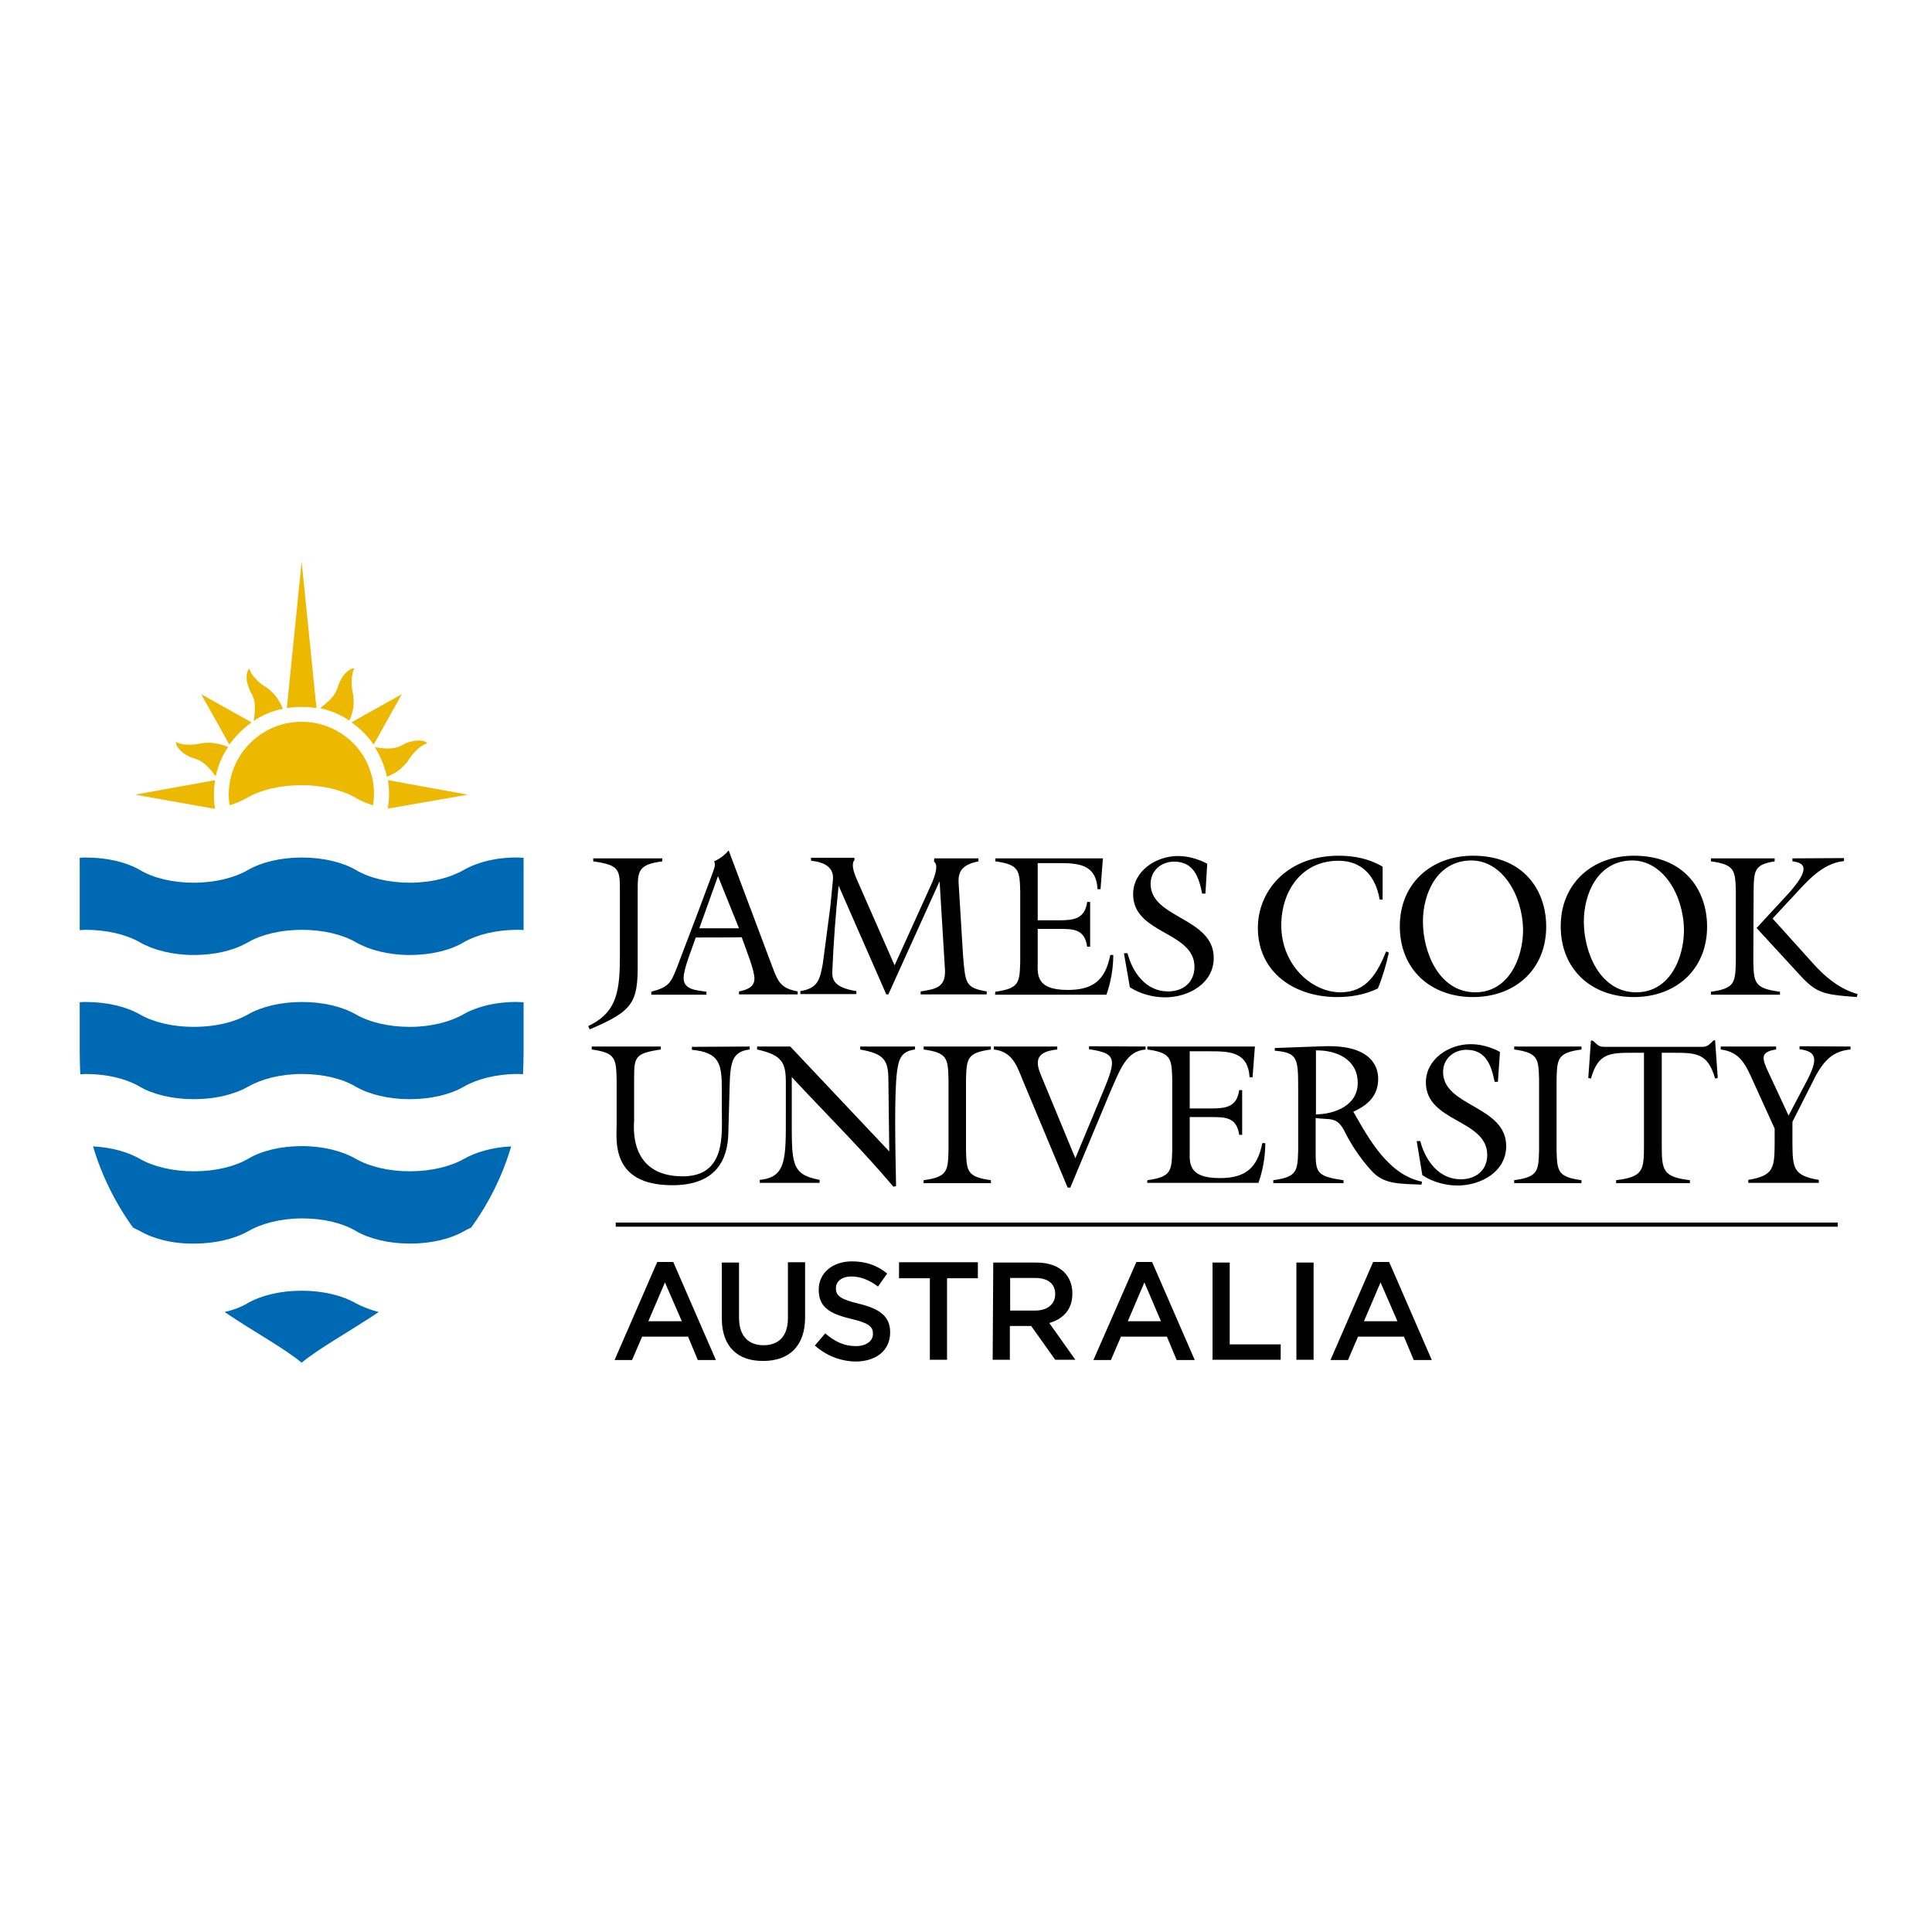 <?xml version="1.0" encoding="utf-8"?>
<!-- Generator: Adobe Illustrator 19.0.0, SVG Export Plug-In . SVG Version: 6.00 Build 0)  -->
<svg version="1.1" id="layer" xmlns="http://www.w3.org/2000/svg" xmlns:xlink="http://www.w3.org/1999/xlink" x="0px" y="0px"
	 viewBox="-153 -46 652 652" style="enable-background:new -153 -46 652 652;" xml:space="preserve">
<style type="text/css">
	.st0{fill:#0069B4;}
	.st1{fill:#EDB800;}
</style>
<g>
	<g transform="translate(0 .28)">
		<g transform="translate(0 34.364)">
			<path class="st0" d="M3.5,261.6c-4.5,2.6-11,4.3-18.2,4.3c-7.2,0-13.7-1.6-18.2-4.2c-4.5-2.6-11-4.2-18.2-4.2
				c-7.2,0-13.7,1.6-18.2,4.2c-4.5,2.6-11,4.2-18.3,4.2c-7.2,0-13.7-1.6-18.2-4.2c-4.5-2.6-11-4.2-18.3-4.2c-0.7,0-1.3,0-2,0.1v16.9
				c0,2.6,0.1,5,0.2,7.4c0.6,0,1.2-0.1,1.8-0.1c7.2,0,13.7,1.6,18.3,4.3c4.5,2.6,11,4.2,18.2,4.2s13.7-1.6,18.3-4.2
				c4.5-2.6,11-4.3,18.2-4.3s13.7,1.6,18.2,4.3c4.5,2.6,11,4.2,18.2,4.2c7.2,0,13.7-1.6,18.2-4.2c4.5-2.6,11-4.3,18.2-4.3
				c0.6,0,1.2,0,1.8,0.1c0.1-2.4,0.2-4.9,0.2-7.4v-16.9c-0.7,0-1.3-0.1-2-0.1C14.5,257.4,8.1,259,3.5,261.6"/>
		</g>
		<path class="st0" d="M-14.7,349c-7.2,0-13.7-1.6-18.2-4.2c-4.5-2.6-11-4.3-18.2-4.3c-7.2,0-13.7,1.6-18.2,4.3
			c-4.5,2.6-11,4.2-18.3,4.2c-7.2,0-13.7-1.6-18.2-4.2c-4-2.3-9.6-3.9-15.8-4.2c2.9,9.8,7.5,19.1,13.5,27.4c0.8,0.4,1.6,0.8,2.4,1.2
			c4.5,2.6,11,4.3,18.2,4.2c7.2,0,13.7-1.6,18.3-4.2c4.5-2.6,11-4.3,18.2-4.3s13.7,1.6,18.2,4.3c4.5,2.6,11,4.2,18.2,4.2
			c7.2,0,13.7-1.6,18.2-4.2c0.7-0.4,1.5-0.8,2.4-1.2c6-8.3,10.6-17.5,13.5-27.4c-6.3,0.3-11.8,1.9-15.9,4.2
			C-1,347.4-7.5,349-14.7,349 M-33,393.5c-4.5-2.6-11-4.2-18.2-4.2s-13.7,1.6-18.2,4.2c-2.2,1.3-4.8,2.3-7.8,3
			c10.4,7,20.1,12.2,26,17.1c5.9-4.9,15.5-10.1,26-17.1C-27.9,395.8-30.5,394.8-33,393.5"/>
		<g transform="translate(0 22.91)">
			<path class="st0" d="M3.5,224.4c-4.5,2.6-11,4.3-18.2,4.3c-7.2,0-13.7-1.6-18.2-4.3c-4.5-2.6-11-4.2-18.2-4.2
				c-7.2,0-13.7,1.6-18.2,4.2c-4.5,2.6-11,4.3-18.3,4.3c-7.2,0-13.7-1.6-18.2-4.3c-4.5-2.6-11-4.2-18.3-4.2c-0.7,0-1.3,0-2,0.1v24.4
				c0.7,0,1.3-0.1,2-0.1c7.2,0,13.7,1.6,18.3,4.2c4.5,2.6,11,4.3,18.2,4.3s13.7-1.6,18.3-4.3c4.5-2.6,11-4.2,18.2-4.2
				s13.7,1.6,18.2,4.2c4.5,2.6,11,4.3,18.2,4.3c7.2,0,13.7-1.6,18.2-4.3c4.5-2.6,11-4.2,18.2-4.2c0.7,0,1.4,0,2,0.1v-24.4
				c-0.7,0-1.3-0.1-2-0.1C14.5,220.1,8,221.8,3.5,224.4"/>
		</g>
		<path class="st1" d="M-51.2,197.3c-13.6,0-24.6,11-24.6,24.6l0,0c0,1.2,0.1,2.4,0.3,3.6c2.2-0.7,4.3-1.6,6-2.6
			c4.5-2.6,11-4.2,18.2-4.2c7.2,0,13.7,1.6,18.2,4.2c1.7,1,3.8,1.9,6,2.6c0.2-1.2,0.3-2.4,0.3-3.6
			C-26.6,208.3-37.6,197.3-51.2,197.3C-51.2,197.3-51.2,197.3-51.2,197.3z M-84.7,204.5c-0.5,0.1-1,0.2-1.5,0.3
			c-1.2,0.2-2.5,0.3-3.8,0.2c-1.3,0-2.8-0.4-3.6-0.9c-0.2,1.3,1.4,3,2.7,3.9c0.9,0.6,1.9,1.2,2.9,1.5c0.4,0.1,0.8,0.2,1.2,0.4
			c1.2,0.4,2.4,1.2,3.4,2.1c1.2,1.1,2.3,2.5,3.2,3.7c0.8-3.6,2.2-7,4.2-9.9c-1.3-0.5-2.7-1-4.2-1.2
			C-81.7,204.3-83.2,204.3-84.7,204.5z M4.9,221.9l-27-4.9c0.3,1.6,0.4,3.2,0.4,4.8c0,1.6-0.2,3.2-0.4,4.8L4.9,221.9L4.9,221.9z
			 M-80.4,217l-27,4.9l27,4.8c-0.3-1.6-0.4-3.2-0.4-4.8C-80.8,220.2-80.7,218.6-80.4,217L-80.4,217z M-15.3,210.5
			c0.3-0.4,0.5-0.9,0.8-1.2c0.8-1.1,1.6-2,2.5-2.8c0.9-0.9,2.2-1.7,3.2-1.9c-0.7-1.1-3.1-1.1-4.7-0.8c-1.1,0.2-2.1,0.5-3.1,1
			c-0.4,0.2-0.7,0.4-1.1,0.6c-1.2,0.6-2.5,0.9-3.9,0.9c-1.6,0.1-3.3-0.2-4.9-0.4h0c1.9,3,3.3,6.4,4.1,10c1.2-0.6,2.6-1.2,3.8-2.1
			C-17.3,212.8-16.2,211.7-15.3,210.5L-15.3,210.5z M-68.1,197.5l-17-9.5l9.5,17C-73.5,202.1-71,199.6-68.1,197.5z M-26.9,205
			l9.5-17l-17,9.5C-31.4,199.6-28.9,202.1-26.9,205z M-46.2,192.7l-5-49.5l-5,49.5c1.6-0.3,3.3-0.4,5-0.4
			C-49.5,192.3-47.9,192.4-46.2,192.7z M-68.5,187.1c0.2,0.4,0.4,0.7,0.6,1.1c0.6,1.2,0.9,2.6,0.9,3.9c0.1,1.7-0.2,3.4-0.4,4.9v0
			c3-2,6.4-3.4,9.9-4.1c-0.6-1.3-1.3-2.6-2.1-3.8c-0.9-1.2-2-2.3-3.2-3.2c-0.4-0.3-0.8-0.6-1.3-0.8c-1-0.7-2-1.6-2.8-2.5
			c-0.9-0.9-1.7-2.2-1.9-3.2c-1.1,0.8-1.1,3.1-0.8,4.7C-69.2,185.1-69,186.1-68.5,187.1L-68.5,187.1z M-33.8,192.8
			c0.2-1.4,0.2-3,0-4.5c-0.1-0.5-0.2-1-0.3-1.5c-0.2-1.3-0.3-2.5-0.2-3.8c0.1-1.3,0.3-2.8,0.9-3.7c-1.3-0.2-3,1.4-3.9,2.7
			c-0.6,0.9-1.1,1.9-1.5,2.9c-0.1,0.4-0.2,0.8-0.4,1.2c-0.4,1.2-1.2,2.4-2.1,3.4c-1.1,1.2-2.5,2.3-3.7,3.2c3.6,0.8,7,2.2,9.9,4.2
			C-34.5,195.7-34.1,194.3-33.8,192.8L-33.8,192.8z"/>
		<path d="M56.2,254.5c0-7.4-0.1-8.8-9-10.1v-1h23.3v1c-8.1,1.1-8.3,3.1-8.3,10.1v24.3c0.1,13.2-1.5,16.1-16.2,22.3l-0.5-1.1
			c9.9-4.7,10.7-12,10.7-24.2L56.2,254.5C56.2,254.5,56.2,254.5,56.2,254.5z M81.8,270.1c-1.1,3.4-4.1,10.4-4.1,13.7
			c0,4.1,4.7,4.1,7.7,4.6v1H66.8v-1c6-1.6,6.6-3,8.7-8.3l7.6-20l4.1-11c0.6-1.8,1.5-3.4,0.8-4.7c1.8-0.8,3.5-2,4.9-3.7l14.9,39.7
			c1.8,4.9,3,6.9,8.4,7.9v1H96.4v-1c2.4-0.5,5.2-1.3,5.2-4.3c0-2.9-2.6-9.2-4.3-14C97.3,270.1,81.8,270.1,81.8,270.1z M89.3,249.4
			L83,267h13.4L89.3,249.4z M148.9,279.5l12.2-26.9c1.7-3.7,2.6-7.1,1.1-8.1l0.1-1.1h14.9v1c-4.3,0.9-7,2.5-6.7,7.2l1.5,24.6
			c0.8,9.4,0.8,10.9,8,12.1v1h-22.3v-1c5.2-0.8,8.5-1.4,8.2-7.4l-1.8-29.6h-0.1l-17.2,38h-0.7l-16-36.5h-0.1
			c-1,9.4-1.7,18.9-2.1,28.4c-0.1,2.6-0.1,5.7,8.1,7v1h-18.9v-1c6-1,6.6-3.9,7.6-9.4l2.5-19l0.9-9.2c0.4-4.5-3.4-6-7.4-6.4v-1h14.6
			l0.1,0.7c-1.5,1.6,0.3,5.6,0.8,6.7L148.9,279.5L148.9,279.5z M182.9,288.4c8.1-1.1,8.2-3.1,8.4-10.1v-23.8c-0.2-7-0.3-9-8.4-10.1
			v-1h36.3l-0.8,10.4h-1c-0.5-8.7-6.8-8.8-13.6-8.8h-6.6v19.3h7c5.1,0,8.9-0.4,9.7-6.2h1v15.1h-1c-0.9-6-4.6-6-9.7-6h-7v11.1
			c0,4-0.9,9.5,10.1,9.5c8.5,0,12.7-3.2,14.4-11.8h1c0,4.6-0.8,9.1-2.3,13.4h-37.6L182.9,288.4L182.9,288.4L182.9,288.4z
			 M253.8,255.3h-1.1c-1.1-5.5-2.8-10.8-9.5-10.8c-4.3,0-7.9,3-7.9,7.5c0,11.7,21.3,11.3,21.3,25c0,8.7-8.6,13.3-16.4,13.3
			c-4.1,0-8.5-1.2-11.9-3.4l-2-11.5h1.2c1.7,6.5,6.2,12.9,13.7,12.9c5,0,8.9-3,8.9-8.3c0-12-20.7-11-20.7-24.5
			c0-7.9,7.8-12.9,15.1-12.9c3.4,0,6.9,1,9.9,2.6L253.8,255.3L253.8,255.3z M313.6,257.3h-1c-1.3-7.7-5.8-13.1-13.9-13.1
			c-12.4,0-19.3,10.2-19.3,21.8c0,13.3,10.2,22.6,20,22.6c8.8,0,12.4-6.5,15.4-13.8l0.9,0.4c-0.9,4.1-2.1,8.2-3.7,12.1
			c-4.3,2.1-9,2.9-13.8,2.9c-14.1,0-26.7-8.1-26.7-23.4c0-12,9.4-24.3,27.3-24.3c5.1,0,10.3,1,14.8,3.7L313.6,257.3
			C313.6,257.3,313.6,257.3,313.6,257.3z M368.8,266.4c0,14.6-10.6,23.8-24.7,23.8c-14.3,0-24.7-9.3-24.7-23.9
			c0-14.4,10.6-23.8,24.7-23.8C361.3,242.5,368.8,254.3,368.8,266.4 M327.2,264.7c0,10.5,5.5,23.9,17.7,23.9
			c11.1,0,16.1-11.4,16.1-21.1c-0.2-12-7.2-23.4-17.5-23.4C331.8,244.2,327.2,255.5,327.2,264.7 M423.1,266.4
			c0,14.6-10.6,23.8-24.7,23.8c-14.3,0-24.7-9.3-24.7-23.9c0-14.4,10.6-23.8,24.7-23.8C415.6,242.5,423.1,254.3,423.1,266.4
			 M381.5,264.7c0,10.5,5.5,23.9,17.7,23.9c11.2,0,16.1-11.4,16.1-21.1c-0.2-12-7.2-23.4-17.5-23.4
			C386.1,244.2,381.5,255.5,381.5,264.7 M438.7,278.3c0.2,7,0.3,9,9,10.1v1h-23.3v-1c8.1-1.1,8.2-3.1,8.4-10.1v-23.8
			c-0.2-7-0.3-9-8.4-10.1v-1h21.5v1c-6.9,1.1-7,3.1-7.1,10.1L438.7,278.3L438.7,278.3L438.7,278.3z M469.3,243.3v1
			c-7.7,0.8-12.9,7.4-17.8,12.6l-6.3,6.8l13.7,15.2c4.1,4.6,9,8.6,15,10.3l-0.3,1c-11.8-0.9-13.7-1.3-20-8.3l-13.8-15l10.9-11.8
			c7.1-8,5.7-10.2,1.2-10.7v-1L469.3,243.3L469.3,243.3L469.3,243.3z M100,306.9v1c-6.1,0.7-6.6,4.5-6.8,13.4l-0.4,14.8
			c-0.2,8.7-3.9,17.6-18.9,17.6c-20.9,0-18.8-15.2-18.8-20.6V318c-0.2-7-0.3-9-8.4-10.1v-1H70v1c-8.9,1.3-9,2.6-9,10.1v13.9
			c0,1.3-2.2,18.8,16.4,18.8c14.6,0,13.2-14,13.2-22.2v-7.1c0-8.6-0.7-12.5-10.1-13.4v-1L100,306.9L100,306.9L100,306.9z
			 M147.1,342.3l-0.3-24.7c-0.1-6.4-1.8-8.3-9.5-9.7v-1h18.5v1c-4.7,0.6-5.5,3.2-6.1,7.6c-0.9,7.4-0.6,23.8-0.3,38.5l-0.9,0.2
			c-10.8-12.8-22.9-24.7-34.3-37v12.5c0,16.8-0.4,20.3,9.4,22.2v1h-20.2v-1c9.1-0.9,8.8-7.2,8.8-22.5v-10.2c0-6.8-1.1-9.4-9.7-11.3
			v-1h11.2C113.7,306.9,147.1,342.3,147.1,342.3z M173,341.9c0.2,7,0.3,9,8.4,10.1v1h-22.7v-1c8.1-1.1,8.2-3.1,8.4-10.1V318
			c-0.2-7-0.3-9-8.4-10.1v-1h22.7v1c-8.1,1.1-8.2,3.1-8.4,10.1C173,318,173,341.9,173,341.9z M233.6,306.9v1
			c-6.4,0.6-8.3,5.9-12.5,15.7l-12.9,30.9h-0.9L192,317.9c-2-5-3.6-9.3-9.6-10v-1h21.4v1c-9.5,0.9-6.4,6.4-4.7,10.6l10.8,26.1
			l8-19.2c5.8-13.9,6.9-16.1-3.4-17.6v-1L233.6,306.9C233.6,306.9,233.6,306.9,233.6,306.9z M234.2,352c8.1-1.1,8.2-3.1,8.4-10.1
			V318c-0.2-7-0.3-9-8.4-10.1v-1h36.3l-0.8,10.4h-1c-0.5-8.7-6.8-8.8-13.6-8.8h-6.6v19.3h7c5.1,0,8.9-0.4,9.7-6.2h1v15.1h-1
			c-0.9-6-4.6-6-9.7-6h-7v11.1c0,4-0.9,9.5,10.1,9.5c8.5,0,12.7-3.2,14.4-11.8h1c0,4.6-0.8,9.1-2.3,13.4h-37.6
			C234.2,353,234.2,352,234.2,352z M285.1,320.9c0-10.3-0.3-11.9-7.9-12.6v-0.9l16.5-0.6c17-0.6,18.4,7.8,18.4,11
			c0,5.7-3.5,8.9-8.4,11.1l0.3,0.5c5.2,9.1,11.7,20.8,22.9,23.1l-0.2,1c-7.2-0.3-12.4-0.1-16.4-4.2c-4.5-4.7-8-10.6-9.4-13.5
			c-2.7-5.6-5.2-4-9.9-4.8v10.9c0,7.4,0.1,8.8,9.4,10.1v1h-23.7v-1c8.1-1.1,8.2-3.1,8.4-10.1L285.1,320.9L285.1,320.9L285.1,320.9z
			 M291.1,329.8c6.5-0.1,14.1-3.1,14.1-10.6c0-7.9-7-11.1-14.1-11V329.8z M352.5,318.8h-1.1c-1.1-5.5-2.9-10.8-9.5-10.8
			c-4.3,0-7.9,3-7.9,7.5c0,11.7,21.3,11.3,21.3,25c0,8.7-8.6,13.3-16.4,13.3c-4.1,0-8.5-1.2-11.9-3.5l-1.9-11.5h1.2
			c1.7,6.5,6.2,12.9,13.7,12.9c5,0,8.9-3,8.9-8.2c0-12.1-20.7-11-20.7-24.5c0-7.9,7.8-12.9,15.1-12.9c3.5,0,6.9,1,9.9,2.6
			L352.5,318.8L352.5,318.8z M372.3,341.9c0.2,7,0.3,9,8.4,10.1v1H358v-1c8.1-1.1,8.2-3.1,8.4-10.1V318c-0.2-7-0.3-9-8.4-10.1v-1
			h22.7v1c-8.1,1.1-8.2,3.1-8.4,10.1C372.3,318,372.3,341.9,372.3,341.9z M425.3,304.8h0.5l0.9,12.7l-0.9,0.2
			c-2.4-8.4-6.1-8.7-13.9-8.7h-4.1v31.3c0,8.4,0.4,10.6,9.5,11.7v1h-24.9v-1c9.1-1.1,9.4-3.3,9.4-11.7v-31.3h-4
			c-7.8,0-11.5,0.3-13.9,8.7l-0.9-0.2l0.9-12.6h0.6l0.7,0.6c1.7,1.6,2,1.5,4.2,1.5h31c2.2,0,2.5,0.1,4.2-1.5L425.3,304.8
			L425.3,304.8z M471.5,306.9v1c-5.9,0.5-8.8,3.7-11.6,8.6l-8,15.8v7.7c0.1,7.8,0.3,10.5,8.9,11.9v1H437v-1
			c8.6-1.4,8.8-4.1,8.9-11.9v-5.4l-7-15.4c-2.6-5.7-4.4-10.5-11.2-11.3v-1h18.7v1c-5.5,0.8-4.8,3-2.6,7.7l6.8,14.6l5.9-11.2
			c4.2-7.9,3.7-10.4-2.2-11.2v-1L471.5,306.9L471.5,306.9z"/>
		<path d="M54.8,367.7h412.4v-1.4H54.8L54.8,367.7z M77.1,399.6l-5.7-13.1l-5.6,13.1L77.1,399.6L77.1,399.6z M68.8,379.6h5.4
			l14.4,33.1h-6.1l-3.3-7.9H63.7l-3.4,7.9h-5.9L68.8,379.6L68.8,379.6z M90.6,398.7v-18.9h5.8v18.6c0,6.1,3.1,9.3,8.3,9.3
			c5.1,0,8.2-3.1,8.2-9.1v-18.9h5.8v18.6c0,9.8-5.5,14.7-14.1,14.7C96,413.1,90.6,408.2,90.6,398.7 M122,407.8l3.5-4.1
			c3.1,2.7,6.3,4.3,10.3,4.3c3.5,0,5.8-1.7,5.8-4.1v-0.1c0-2.3-1.3-3.6-7.4-5c-7-1.7-10.9-3.8-10.9-9.8v-0.1c0-5.6,4.7-9.5,11.2-9.5
			c4.8,0,8.6,1.4,11.9,4.1l-3.1,4.4c-2.9-2.2-5.9-3.4-8.9-3.4c-3.4,0-5.3,1.7-5.3,3.9v0.1c0,2.5,1.5,3.7,7.8,5.2
			c6.9,1.7,10.5,4.2,10.5,9.6v0.1c0,6.1-4.8,9.8-11.7,9.8C130.6,413.1,125.8,411.2,122,407.8 M160.8,385.1h-10.4v-5.4H177v5.4h-10.4
			v27.5h-5.8L160.8,385.1z M196.4,396c4.1,0,6.7-2.2,6.7-5.5v-0.1c0-3.5-2.5-5.4-6.8-5.4h-8.4v11H196.4z M182.2,379.8h14.6
			c4.1,0,7.3,1.2,9.4,3.3c1.7,1.8,2.7,4.2,2.7,7.1v0.1c0,5.4-3.2,8.6-7.8,9.9l8.8,12.4h-6.8l-8.1-11.4h-7.2v11.4h-5.8L182.2,379.8
			L182.2,379.8L182.2,379.8z M238.8,399.6l-5.6-13.1l-5.6,13.1L238.8,399.6L238.8,399.6z M230.5,379.6h5.3l14.4,33.1h-6.1l-3.3-7.9
			h-15.5l-3.4,7.9h-5.9L230.5,379.6L230.5,379.6z M256.2,379.8h5.8v27.6h17.2v5.2h-23L256.2,379.8L256.2,379.8z M284.5,412.6h5.8
			v-32.8h-5.8V412.6z M318.6,399.6l-5.7-13.1l-5.6,13.1L318.6,399.6L318.6,399.6z M310.4,379.6h5.4l14.4,33.1h-6.1l-3.3-7.9h-15.5
			l-3.4,7.9H296L310.4,379.6z"/>
	</g>
</g>
</svg>
